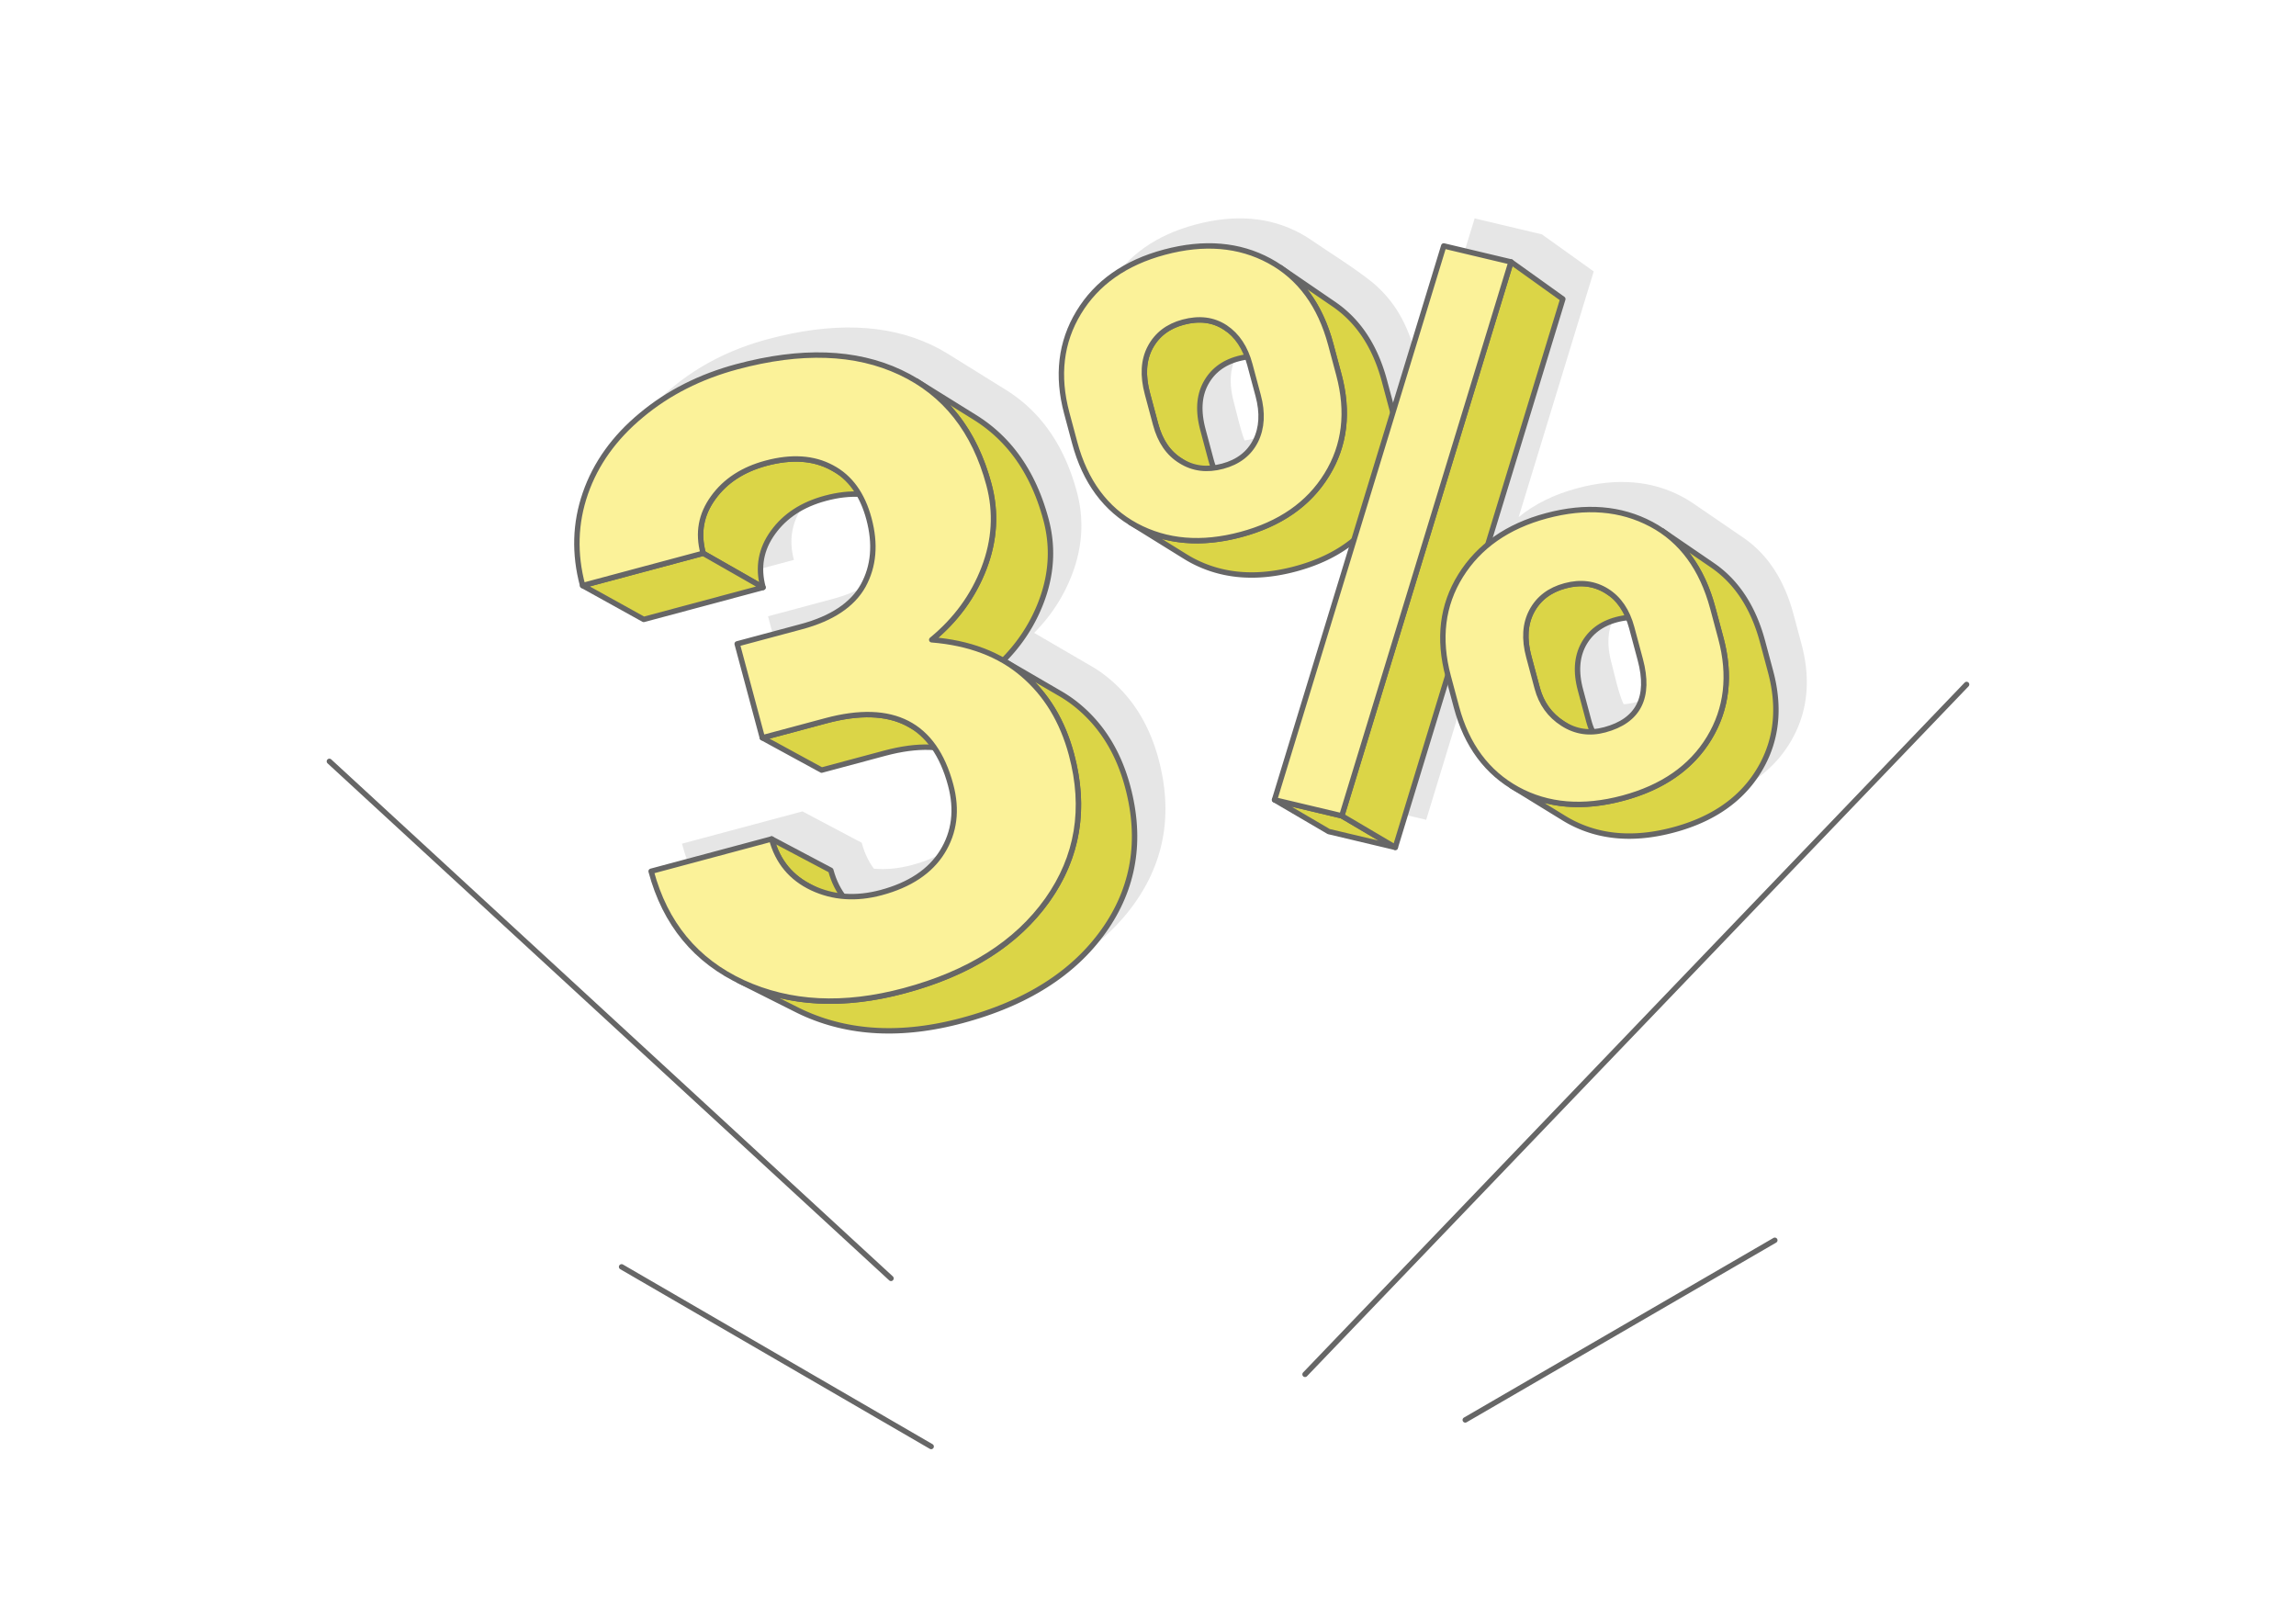 <?xml version="1.0" encoding="UTF-8"?>
<!DOCTYPE svg PUBLIC "-//W3C//DTD SVG 1.1//EN" "http://www.w3.org/Graphics/SVG/1.1/DTD/svg11.dtd">
<!-- Creator: CorelDRAW 2020 (64-Bit) -->
<svg xmlns="http://www.w3.org/2000/svg" xml:space="preserve" width="425px" height="300px" version="1.1" style="shape-rendering:geometricPrecision; text-rendering:geometricPrecision; image-rendering:optimizeQuality; fill-rule:evenodd; clip-rule:evenodd"
viewBox="0 0 301041.9 212500"
 xmlns:xlink="http://www.w3.org/1999/xlink"
 xmlns:xodm="http://www.corel.com/coreldraw/odm/2003">
 <defs>
  <style type="text/css">
   <![CDATA[
    .str0 {stroke:#666666;stroke-width:708.4;stroke-linecap:round;stroke-linejoin:round;stroke-miterlimit:2.613}
    .fil1 {fill:none}
    .fil5 {fill:none;fill-rule:nonzero}
    .fil3 {fill:#DBD547}
    .fil2 {fill:#E6E6E6}
    .fil0 {fill:white}
    .fil4 {fill:#FBF299;fill-rule:nonzero}
   ]]>
  </style>
 </defs>
 <g id="Layer_x0020_1">
  <g id="_2470242599248">
   <g>
    <rect class="fil0" x="0.1" width="301041.6" height="212500"/>
    <g>
     <path class="fil1 str0" d="M171112.4 180195.4l86740.1 -90454.1m-135762.8 99915l-40588.5 -23555.3m35324.1 1510.7l-73636.2 -67787.7m148929.4 86348l40588.2 -23555.4"/>
    </g>
   </g>
   <path class="fil2" d="M116683.2 61183.7l-333.6 -14.2 -549.9 2.7 -561.1 27.8 -572.1 53 -583.9 78.4 -595.2 103.7 -606.1 129 -617.6 154.5 -552.8 158.5 -536.3 174.2 -520.1 190.7 -503.6 206.1 -487 223 -470.4 238.5 -454 255.2 -436.9 270.9 -420.9 287.3 -404 303.3 -387.3 320.2 -370.6 335.7 -353.9 352 -336.8 368.7 -320.4 385 -303.1 401 -284.8 412.8 -257.3 417.4 -230.5 422.4 -203.2 427.3 -175.9 432.1 -148.8 437.7 -122.4 442.3 -94.8 447.9 -68.2 453.2 -41 458.6 -14.4 464.3 12.8 469 38.8 475.2 66.4 480.8 92.9 486.4 118.9 492.4 -15642.2 4191.3 -8009.5 -4438.4c-1114.5,-4159.8 -995.1,-8190.8 358.7,-12092.2 1353.9,-3901.7 3798.1,-7315.4 7332.5,-10242.1 3529.3,-2944.9 7719.1,-5067.3 12550.6,-6361.7 8431.4,-2259.3 15556.2,-2009.2 21411.4,740.5 731.7,343.7 1432.8,721.2 2102.7,1132.2l249.7 155.5 7322.6 4551.2 491.5 311.3 480.1 323.7 468.5 336.5 457.5 348.9 445.5 361.4 434.2 373.7 422.7 386.6 411.2 398.9 400 411.5 387.9 424 377 436.1 365.1 449 353.7 461.8 342.1 473.9 330.9 486.7 319.4 499 307.6 511.9 296.4 524.2 284.8 536.7 273.6 549.4 261.6 561.9 250.6 574.3 238.8 586.8 227.6 600 216 612 204.5 624.5 193.1 637.5 181.5 649.7 86.7 337.6 80.3 337.9 73.1 337.8 66.1 338.2 59.5 337.8 52.7 338.1 45 338.4 38.8 338.7 31.9 338.4 24.6 338.4 17.9 338.7 11 338.6 4 338.9 -2.9 338.7 -9.7 338.9 -16.3 338.7 -23.8 338.9 -30.5 339.2 -37 338.9 -44.4 339.2 -50.6 339.2 -58.1 339 -64.5 339.2 -72.1 339.2 -78.1 338.9 -85.7 339.2 -92.4 339.2 -98.7 339.2 -106.3 339.2 -112.7 339.2 -119.4 338.9 -126.9 339.5 -132.3 337.6 -137.6 334.3 -143 331.7 -147.7 328.8 -152.9 325.3 -158.2 322.6 -163.1 319.1 -168.6 316.4 -173.2 313.5 -178.6 310.3 -183.9 307.1 -188.8 304.4 -193.8 301.2 -199.2 298.5 -204.8 294.7 -209.3 292.4 -214.5 289.1 -220 286.2 -224.6 282.7 -230.3 280.6 -235.6 277 -240.4 273.9 -245.5 270.7 -250.8 268.2 -256.2 264.8 -111.4 111.9 125 72.6 7457 4339.6 324.7 195.7 318.9 202.4 314 208.9 308.7 215.5 303.1 221.9 298.2 228.4 292.3 235.3 287.3 241.2 281.4 245.8 275.7 250.6 270.7 255.9 264.5 260.5 259.4 266.1 254.1 270.7 248.1 276.2 243.4 281.1 237.2 286 232.4 291.5 226.2 296.4 221.1 301.9 215.5 306.3 210.2 311.9 204.5 316.7 199.2 321.8 193.8 327.2 188.2 332.5 183.1 337.3 177 342.1 171.9 347.8 166.2 352.6 160.9 357.9 155.6 363 150.2 368.1 144 373.5 139.5 378.3 133.6 383.6 127.9 389 122.7 393.8 117.2 398.9 111.9 404.6 167.3 654 149.7 650 133.3 646 116.2 641.7 98.5 637.4 81.9 633.7 64.6 629.2 47.4 625.6 30.5 621.1 13.6 617.1 -4 613.1 -20.9 608.8 -38 604.7 -55.1 600.8 -72.3 596.7 -89.4 592.2 -106.6 588.5 -123.1 583.9 -140.9 579.8 -157.9 576.4 -174.8 571.3 -192 568.1 -209.1 563.6 -226.2 559.5 -243.3 555.5 -260.3 551.2 -277.6 547.2 -294.7 543 -311.9 538.9 -328.8 534.9 -345.9 530.3 -363 526.9 -379.9 520.2 -392.5 510 -405.6 500.1 -418.1 490.4 -431.6 480.6 -444.1 470.9 -457 460.5 -470.1 451.1 -483 441.2 -495.8 431 -508.9 421.4 -521.8 411.7 -534.9 401.9 -547.5 392.2 -560.9 381.7 -573.7 372.7 -586.8 362.5 -600 352.6 -612.5 342.9 -626.2 333.3 -638.8 323.7 -651.8 313.7 -664.8 303.9 -678.1 294 -691 284.5 -704.1 275 -717.5 265 -730.3 255.2 -743.7 245.5 -756.6 235.8 -769.7 226.2 -782.8 216.1 -733.2 189.8 -728.2 175.9 -723.4 161.1 -717.7 147 -713 132.8 -707.8 117.8 -703 104.1 -697.7 89.2 -692.6 75.2 -687.5 60.5 -682.7 46.3 -677.3 31.9 -672.2 17.4 -667.4 3.2 -662.1 -11.2 -657.3 -25.7 -651.8 -40.2 -646.8 -54.6 -642 -69.1 -636.9 -83.2 -631.6 -97.7 -627 -112 -621.6 -127.1 -616.6 -140.8 -611.4 -155.6 -606.4 -169.7 -601.6 -184.5 -596.2 -198.9 -591.1 -213.1 -586.3 -227.5 -580.9 -242.3 -576.4 -256.5 -565.7 -270.4 -7805.3 -3920.4c-5839.1,-2880.4 -9668.8,-7650 -11455.8,-14318.6l15800.3 -4233.7 7761.7 4106 160.1 544.3 181.7 523.9 204.8 504.4 227.6 484.8 249.5 464.8 272.3 445.2 295 425.4 9.1 11.8c1590,144.5 3256,-15 4997.2,-481.7 3749.6,-1004.7 6431.9,-2783.1 8023.7,-5348.9 1591.9,-2565.8 1968.8,-5485.8 1089.1,-8768.8 -521.2,-1945 -1240.6,-3581.3 -2156.7,-4910.5l-601 -33.7c-2136.7,-19.8 -3817.1,263.7 -5883.1,785.5l-8273.5 2216.9 -7774 -4238.7 -3299 -12311.8 8412.9 -2254.4c4010.7,-1074.6 6706.9,-2876.6 8112.1,-5392.4 1381.4,-2529.6 1641.7,-5438.4 752,-8758.8 -324.2,-1210.7 -757.1,-2283.7 -1298.9,-3218.5zm27233.7 -10648.2c-1309.7,-4887.4 -788.7,-9285.5 1567.8,-13175.9 2356.4,-3890.2 6106.6,-6534.7 11236,-7909.2 5204.7,-1394.5 9806.7,-1008.2 13782.6,1145.6 496.9,269 973.7,561.9 1430.1,878.1 2644.6,1809.8 5589.7,3605.6 8077.9,5598.8 2971.6,2521.6 4523,5526.7 5556.4,9239.7l1044.4 3896.8 66.6 259.2 6671 -21835.8 8818.9 2095.7 0 -0.3 6792.5 4862.8 -9840.8 32210.9c2083.9,-1708.8 4647.6,-2973.5 7688.3,-3788.2 5167.2,-1384.6 9745.7,-1012 13730.4,1099.2 504.1,267.2 987.3,559.3 1450.2,876.5l-16.1 -11.5 6594.4 4510.3 336.3 236.6 328.8 245.8 321.5 254.6 313.7 264.2 306.8 272.8 299.1 281.9 291.5 291.3 283.8 299.8 276.8 309.3 269.1 318.3 261.8 326.9 254.1 336.2 246.5 345.6 239.1 353.7 231.9 363.3 223.8 372.1 216.8 381.8 209.1 390 201.6 399.5 194.1 408 186.3 417.1 179.1 426.7 171.6 435.3 163.6 444.4 156.6 453.3 148.6 462 141.4 471.8 133.5 479.7 1044.1 3896.6 116.2 452.2 106 449.2 95.3 446.3 84.6 442.8 73.9 440.4 63.8 437.2 52.7 434.5 42.6 431 32.1 428.4 21.4 424.8 10.7 422.5 0.3 419 -10.2 416 -20.6 413.3 -31.6 410.2 -42 407.2 -52.5 403.7 -62.9 401.3 -73.6 398.1 -84.1 394.6 -95.3 392.2 -105 388.7 -115.9 386.1 -126.1 382.6 -136.8 379.6 -147.5 376.9 -158.5 373.8 -168.6 370.5 -179.1 367 -189.8 364.4 -200 361.4 -211.3 358.2 -220 353.1 -228.9 346.2 -236.9 339.2 -245.8 331.7 -253.8 325.2 -261.8 317.8 -271 311.1 -278.9 303.6 -287.3 296.9 -295.5 289.4 -303.9 282.7 -312.4 275.8 -321 268.5 -329 261.3 -337.1 254 -345.9 247.1 -354.2 239.9 -362.2 233.2 -370.8 225.7 -379.3 219.2 -387.4 211.3 -396 204.8 -404 197 -412.2 190.4 -420.9 182.8 -429.1 176.2 -437 168.6 -446 161.7 -453.8 154.8 -462.6 147.5 -470.3 140 -479 133.3 -484.6 124.8 -481.3 114.8 -477.4 104.4 -473.8 94 -470.1 83.5 -466.6 73.6 -463.2 63 -459.4 52.7 -455.4 42 -452.2 32.2 -448.4 21.4 -445.2 11.2 -441.2 1.1 -437.4 -9.9 -434 -19.8 -430.5 -30.3 -426.5 -40.9 -422.7 -50.9 -419.5 -61.6 -415.5 -71.7 -412 -82.2 -408.3 -92.6 -404.5 -102.8 -400.8 -113.3 -397.3 -123.9 -393.5 -134.2 -389.8 -144.3 -386.3 -154.7 -382.6 -165.7 -378.5 -175.7 -375.1 -186 -371.9 -196.2 -365.7 -207.3 -358.2 -215.7c-6576.2,-4042.8 -11773.9,-6047.5 -14045.2,-14524.2l-1084.5 -4048.1 -39.4 -150 -6898.5 22580.1 -8730.5 -2074.3 -7102.5 -4157.7 10400.2 -34042 -50 41.8 -328.2 260.5 -336.6 253 -344.2 245.7 -352.6 238.8 -360.1 231.6 -368.6 224.3 -376.5 216.9 -384.7 209.9 -392.2 202.9 -400.5 195.7 -408.5 188.5 -416.3 181.2 -424.6 173.8 -432.1 167.3 -440.4 159.6 -448.4 152.6 -456.2 145.3 -464.2 138.4 -472 131.2 -478.2 123.4 -474.4 113.3 -471.7 102.5 -467.7 92.7 -465 82.4 -461.3 71.8 -458 61.8 -455.1 51.7 -451.2 41.2 -448.1 30.8 -444.7 20.9 -441.5 10.4 -437.9 0.3 -434.5 -10.2 -431.3 -20.1 -428.1 -30.5 -424.6 -41 -420.6 -51.1 -417.9 -61 -413.9 -71.5 -410.7 -81.7 -407.4 -92.1 -404 -102.2 -400.2 -112.2 -397.1 -123.2 -393.5 -132.7 -389.8 -143.3 -386.9 -153.4 -382.8 -163.5 -379.3 -174.1 -376.5 -183.6 -372.4 -194.4 -365.1 -204.5 -357.7 -212.8 -7291.5 -4521c-3577,-2192.8 -6025,-5688.4 -7308.9,-10480.3l-1039.6 -3880zm19260.1 7211.5c385.5,-47.7 780.1,-125.3 1183.3,-233.5 2033.3,-544.8 3476.3,-1651.2 4323.9,-3337.8 829.1,-1681.6 941,-3651.2 331.4,-5926.8l-1089.6 -4066.6c-94.2,-351.2 -200.8,-687.5 -319.4,-1008.7l-58.3 6.4 -375.7 58.9 -382 77.4 -388.4 95.5 -364.1 105.8 -351.3 119.4 -338.4 132.5 -325.5 145.6 -312.7 158.8 -299.9 172.4 -287.5 185.5 -274.1 199 -261 212 -249 224.9 -235.6 238.8 -222.8 251.6 -210.4 265.3 -197 278.2 -184.5 291.5 -171.6 305 -153.9 311.3 -136.3 320.2 -118.3 328.8 -100.9 337.6 -83.3 346.1 -65.9 354.2 -48.2 363.6 -30.2 371.5 -13.1 380.2 4.5 389.3 22.8 396.7 39.3 405.9 57.6 413.6 74.7 422.7 92.6 430.8 110.1 439c439.5,1641.4 817.6,3444.2 1408.7,5037.4zm49698.9 34583.9c513.5,-26 1037.4,-110.9 1572,-254.1 4439.8,-1189.7 5995,-4265.5 4670.3,-9208.9l-1119.6 -4178.5c-125.5,-468.8 -274.1,-910.8 -445.2,-1325.5l-93.7 5.4 -360.6 37.7 -364.9 56 -370 74.4 -374.8 92.1 -371 107.9 -357.4 120.5 -344.3 134.4 -331.2 146.7 -317.5 160.6 -304.4 173.5 -291.5 186.3 -277.9 199.7 -265.1 212.9 -251.1 226.2 -238 239.3 -224.9 252.2 -212 265.6 -198.4 278.4 -185 291.8 -171.8 304.9 -153.7 311.1 -136.5 318.9 -119.2 326.3 -102 334.7 -84 342.1 -67 349.9 -50 357.7 -32.2 365.4 -14.7 372.7 2.4 380.4 19.8 387.9 37 396 54.6 403.2 71.7 410.6 89.2 418.2 106.5 425.4c472.8,1764.8 860.8,3800.2 1601,5489.8l5.1 10.2zm-132433.5 -19169.3l0 0z"/>
   <g>
    <g>
     <polygon class="fil3 str0" points="109494.7,61552.9 117173.1,66143.4 116737.5,65898.7 116289.6,65673.5 115830.2,65473.8 115359.9,65299.3 114878,65150.2 114385.1,65026.2 113880.5,64927.7 113364.6,64854.1 112837.4,64806.1 112299.1,64783.4 111749.2,64786.1 111188,64813.9 110615.9,64866.9 110032,64945.4 109436.9,65049 108830.8,65178 108213.2,65332.5 107660.3,65491 107124.1,65665.2 106603.9,65855.9 106100.3,66062 105613.4,66285 105143,66523.5 104688.9,66778.7 104252,67049.6 103831.2,67336.9 103427.2,67640.2 103039.8,67960.4 102669.3,68296.1 102315.4,68648.1 101978.6,69016.8 101658.1,69401.8 101355.1,69802.8 101070.2,70215.6 100812.9,70633 100582.4,71055.4 100379.2,71482.7 100203.4,71914.8 100054.5,72352.5 99932.2,72794.8 99837.4,73242.7 99769.1,73695.9 99728.2,74154.5 99713.7,74618.8 99726.6,75087.8 99765.4,75563 99831.8,76043.8 99924.7,76530.3 100043.5,77022.6 92192.2,72541.8 92071.5,72044.4 91977.8,71553.1 91911.1,71067.5 91871.5,70587.5 91858.6,70113.6 91873.4,69644.9 91914.9,69181.7 91983.4,68723.9 92079.5,68271.5 92202.9,67824.4 92353.1,67382.6 92531.1,66945.7 92736.2,66514.2 92968.9,66087.7 93229.1,65666 93516.6,65249.2 93822.9,64843.9 94146.3,64455.2 94486.5,64083 94844.2,63727.2 95218.5,63387.8 95609.6,63064.9 96017.6,62758.1 96442.7,62468.2 96884.5,62194.6 97343.1,61936.8 97818,61695.8 98310.1,61470.7 98818.7,61262.1 99343.7,61069.6 99885.6,60893.5 100444,60733.6 101068.1,60577.6 101680.3,60447.4 102281.4,60342.5 102870.9,60263.3 103448.9,60209.7 104015.9,60181.6 104571.1,60178.9 105114.9,60202 105647.4,60250.4 106168.3,60324.6 106678.1,60424.2 107176.3,60549.4 107663,60700.2 108138.2,60876.6 108602.2,61078.2 109054.6,61305.5 "/>
     <polygon class="fil3 str0" points="92192.2,72541.8 100043.5,77022.6 84401.4,81214 76391.8,76775.5 "/>
     <polygon class="fil3 str0" points="120147.7,49952.2 127720.1,54658.9 128211.6,54970.2 128691.6,55293.9 129160.1,55630.4 129617.6,55979.3 130063.1,56340.7 130497.4,56714.4 130920.1,57101 131331.3,57499.9 131731.3,57911.4 132119.2,58335.4 132496.1,58771.5 132861.3,59220.5 133214.9,59682.3 133557.1,60156.2 133888,60642.9 134207.4,61141.9 134515,61653.8 134811.3,62178 135096.2,62714.7 135369.8,63264.1 135631.4,63826 135881.9,64400.3 136120.7,64987.1 136348.3,65587.1 136564.3,66199.1 136768.9,66823.7 136961.9,67461.1 137143.4,68110.8 137230.2,68448.4 137310.5,68786.3 137383.6,69124.1 137449.7,69462.3 137509.1,69800.1 137561.9,70138.3 137606.8,70476.6 137645.7,70815.3 137677.5,71153.7 137702.1,71492.1 137720.1,71830.8 137731.1,72169.4 137735.1,72508.3 137732.1,72847 137722.5,73185.9 137706.2,73524.6 137682.3,73863.5 137651.8,74202.7 137614.9,74541.7 137570.4,74880.9 137519.8,75220 137461.7,75559 137397.2,75898.2 137325.2,76237.4 137247,76576.3 137161.4,76915.5 137069,77254.7 136970.2,77593.9 136863.9,77933.1 136751.2,78272.3 136631.8,78611.2 136504.9,78950.7 136372.7,79288.3 136235.1,79622.6 136092.1,79954.3 135944.3,80283.1 135791.4,80608.4 135633.2,80931 135470.2,81250.1 135301.5,81566.5 135128.3,81880 134949.7,82190.3 134765.8,82497.4 134577.1,82801.8 134383.3,83103 134184.1,83401.5 133979.3,83696.2 133769.9,83988.6 133555.5,84277.7 133335.4,84563.9 133110.8,84846.6 132880.6,85127.2 132645,85404.3 132404.6,85678.1 132159.1,85948.8 131908.2,86217 131652,86481.8 131391,86743.9 131124.3,87002.8 130852.9,87258.7 130576.1,87511.7 130294.2,87761.5 130006.9,88008.3 129714.6,88252.2 122162.5,83885 122457.8,83638.7 122748,83389.1 123032.9,83137 123312.4,82881.3 123586.5,82622.7 123856.1,82361.4 124119.8,82096.9 124378.2,81829.2 124631.7,81558.2 124879.9,81284.6 125122.7,81007.8 125360.7,80728 125593.1,80445.1 125820.1,80159.1 126042.3,79870.3 126259.1,79577.9 126470.6,79283.2 126677,78984.9 126878.4,78683.8 127074.1,78379.4 127264.9,78072 127450.5,77761.7 127630.9,77448.3 127806,77131.8 127976.3,76812.2 128141.2,76489.6 128300.7,76164 128455.5,75835.3 128604.6,75503.3 128748.9,75168.1 128887.8,74830.3 129021.7,74489.4 129149.7,74146.8 129270.4,73804.4 129384.2,73461.7 129491.3,73118.7 129591.4,72776.3 129684.6,72433.7 129771,72091 129850.3,71748.6 129922.8,71405.9 129988.2,71063.2 130046.5,70720.8 130098.2,70378.4 130142.6,70035.7 130180.1,69693.3 130210.9,69350.9 130234.7,69008.5 130251.6,68666.3 130261.2,68323.9 130263.9,67981.8 130260.2,67639.7 130248.9,67297.5 130230.7,66955.4 130205.8,66613.8 130173.7,66271.9 130134.9,65930 130089.1,65588.1 130035.8,65246.5 129975.8,64905.2 129909.2,64563.9 129835.3,64222.5 129754.2,63881.2 129666.4,63540.1 129483.2,62883.9 129288.3,62239.8 129081.7,61609.1 128863.5,60990.6 128633.5,60384.8 128392.3,59792.1 128139.3,59211.9 127874.8,58644.1 127598.5,58089.4 127311,57547.3 127011.7,57017.7 126700.6,56500.8 126378.3,55996.7 126043.9,55505.1 125698.5,55026.2 125341.1,54560.1 124972.2,54106.6 124591.8,53665.7 124199.6,53237.6 123795.9,52821.8 123380.4,52418.9 122953.1,52028.8 122514.9,51651.1 122064.6,51285.9 121602.7,50933.6 121129.1,50593.6 120644.6,50266.7 "/>
     <polygon class="fil3 str0" points="131665.7,86666.3 139122.6,91006 139447.4,91201.7 139766.2,91404 140080.3,91612.9 140388.9,91828.4 140692,92050.3 140990.2,92278.7 141282.6,92514 141569.8,92755.2 141851.2,93001 142127,93251.6 142397.6,93507.5 142662.1,93768 142921.5,94034.1 143175.6,94304.8 143423.8,94581 143667.1,94862.1 143904.3,95148.1 144136.7,95439.6 144362.9,95736 144584.1,96038 144799.6,96344.2 145009.7,96656.1 145214.3,96972.8 145413.4,97294.6 145607.3,97621.8 145795.5,97954.3 145978.6,98291.6 146155.6,98633.7 146327.4,98981.5 146493.7,99334.1 146654.6,99692 146810.1,100055 146960.3,100423.1 147104.3,100796.6 147243.8,101174.9 147377.4,101558.5 147505.4,101947.5 147628,102341.3 147745.3,102740.2 147857.2,103144.8 148024.5,103798.8 148174.1,104448.8 148307.5,105094.8 148423.7,105736.5 148522.2,106374 148604.1,107007.6 148668.6,107636.8 148716,108262.4 148746.5,108883.5 148760.2,109500.6 148756.2,110113.7 148735.3,110722.5 148697.3,111327.2 148642.1,111928 148569.8,112524.7 148480.4,113116.9 148373.9,113705.4 148250.7,114289.3 148109.9,114869.1 147951.9,115445.5 147777.1,116016.8 147585.2,116584.9 147376.1,117148.5 147149.9,117708 146906.5,118263.5 146646.3,118814.7 146368.7,119362 146073.9,119904.9 145762,120443.8 145433.3,120978.7 145087.4,121509 144724.3,122035.9 144344.5,122556.1 143952,123066.1 143546.4,123566.2 143128.2,124056.6 142696.7,124537.2 142252.5,125008.1 141795.5,125468.6 141325.4,125919.7 140842.5,126360.9 140346.6,126791.9 139837.7,127213.3 139315.9,127625 138781,128026.9 138233.6,128419.1 137672.7,128800.8 137099,129173.5 136512.1,129536 135912.2,129888.6 135299.7,130231.5 134673.5,130564.8 134034.7,130888.5 133382.8,131202.3 132718.1,131506.1 132039.9,131800.1 131349,132084.6 130644.9,132359.6 129927.4,132624.6 129197.1,132879.8 128453.3,133125.3 127696.8,133361.1 126927.1,133587.3 126144.3,133803.4 125411,133993.2 124682.8,134169.1 123959.4,134330.3 123241.7,134477.2 122528.8,134610 121820.9,134727.8 121117.9,134832 120420.2,134921.1 119727.7,134996.3 119040.2,135056.8 118357.5,135103.1 117680.2,135135 117007.9,135152.4 116340.5,135155.6 115678.4,135144.4 115021.2,135118.7 114369.3,135078.5 113722.5,135023.9 113080.5,134954.8 112443.6,134871.6 111812.1,134773.9 111185.1,134662 110563.4,134534.8 109946.9,134394 109335.4,134238.4 108729.1,134068.7 108127.5,133884.2 107531.3,133685.3 106940.2,133472.2 106353.9,133244.7 105772.9,133002.4 105196.5,132745.9 104630.9,132475.5 96825.6,128555.1 97396.9,128827.9 97978.9,129087 98566,129331.7 99158.2,129561.7 99755.2,129776.9 100357.6,129978 100965.3,130164 101577.8,130335.7 102195.2,130492.8 102818.1,130635.2 103446.2,130763.2 104079.4,130876.4 104717.1,130975.2 105360.4,131059.3 106009.1,131128.9 106662.6,131184 107320.9,131224.7 107984.8,131250.7 108653.6,131262 109327.7,131258.7 110006.9,131241.3 110690.9,131209.2 111380.3,131162.4 112074.7,131101.1 112774.5,131025.3 113479.1,130934.8 114189.1,130830.1 114904.2,130710.7 115624.4,130576.9 116349.3,130428.6 117079.9,130265.8 117815.4,130088 118556.1,129896.3 119347,129677.9 120124.4,129449.2 120888.7,129211.2 121640,128963.1 122377.5,128705.5 123102.2,128437.8 123813.3,128160.2 124511.5,127872.9 125196.3,127575.5 125868,127268.7 126526.6,126952 127171.8,126625.1 127804.1,126288.3 128423.1,125941.9 129028.7,125585.6 129621.7,125219.3 130201,124843.2 130767.5,124457.1 131320.9,124061.2 131861.1,123655.3 132388,123239.6 132902.3,122813.9 133402.9,122378.3 133890.7,121932.8 134365.6,121477.2 134827.4,121011.9 135276.1,120536.2 135711.7,120050.8 136134.1,119555.5 136543.7,119050.3 136940.2,118535.2 137323.9,118009.7 137690.6,117477.8 138040,116941.8 138372.2,116401.8 138687.3,115857.3 138984.8,115308.7 139265.3,114756.2 139528.2,114199.3 139774,113638.2 140002.4,113073 140213.9,112503.9 140407.7,111930.1 140584.4,111352.7 140743.7,110770.9 140885.8,110184.9 141010.6,109595.1 141117.9,109000.5 141208.4,108402.4 141281.2,107799.8 141336.9,107192.9 141375.5,106582 141396.4,105967.3 141400.4,105348.1 141386.7,104724.6 141356.2,104097 141308,103465.5 141243,102829.7 141160.2,102189.8 141060.6,101545.7 140943.1,100897.5 140808.7,100245.1 140657.5,99588.4 140488.3,98927.7 140375.6,98519.4 140257,98116.2 140133,97718.4 140003.7,97325.7 139868.8,96938 139728.2,96556 139582.3,96178.8 139431.1,95806.9 139273.9,95440.1 139111.1,95078.7 138943.3,94722.4 138769.8,94371.1 138590.7,94025.5 138406,93684.7 138215.9,93349.3 138020.2,93018.6 137818.9,92693.6 137612.5,92373.7 137400.2,92058.6 137182.5,91749.1 136959,91444.5 136730.3,91144.9 136495.8,90850.7 136255.9,90561.5 136010.4,90277.8 135759.6,89998.5 135503.1,89724.9 135241,89456.4 134973.6,89193 134700.5,88934.9 134421.8,88681.6 134137.8,88433.5 133847.6,88189.8 133552,87952.1 133251.1,87721.3 132944.8,87497.3 132632.9,87279.6 132316,87068.6 131993.6,86864.1 "/>
     <polygon class="fil3 str0" points="101170.1,110002.9 108931.7,114108.8 109091.8,114653.1 109273.6,115177 109478.4,115681.4 109706,116166.2 109955.5,116631 110227.7,117076.2 110522.8,117501.6 110840.5,117907.7 111180.3,118294.3 111543.3,118661.1 111928.5,119008.8 112336.5,119337.1 112767.3,119646 113220.8,119935.7 113696.8,120206.3 105983.1,116161.7 105502.3,115888.6 105044.2,115595.7 104609.2,115283.8 104196.9,114952.1 103807.6,114600.9 103441.4,114230.1 103097.6,113840 102776.9,113429.6 102479.2,112999.9 102204,112550.2 101951.8,112080.9 101722.1,111591.2 101515.2,111081.7 101331.5,110552.2 "/>
     <polygon class="fil3 str0" points="119457.5,95115.9 127036.6,99371 126540.5,99095.5 126026,98850.3 125491.6,98634.8 124938,98449.5 124365.8,98293.5 123774.2,98167.9 123163.5,98071.8 122533.3,98006.2 121884.1,97969.8 121215.9,97963.6 120528.1,97986.9 119821.6,98040.2 119095.8,98123.7 118351.1,98237 117587,98379.7 116803.4,98552.6 116001,98755.3 107727.5,100972.2 99953.6,96733.5 108310.6,94494 109121,94289.5 109912.4,94114.7 110684.2,93970.4 111436.7,93856.1 112169.7,93772 112883.5,93717.9 113577.9,93694.4 114253.1,93700.8 114908.8,93737.2 115545.1,93803.9 116162.2,93900.8 116759.7,94027.7 117338,94185.1 117897,94372.5 118436.5,94590.1 118956.6,94837.8 "/>
     <polygon class="fil3 str0" points="167882.9,35088 174977.9,39943.6 175313.1,40182.4 175640.5,40430.3 175960.7,40686.8 176273.7,40952.3 176578.6,41226.5 176876,41509.2 177166.2,41800.7 177448.7,42100.8 177723.6,42409.8 177991.3,42727.3 178251,43053.4 178503.5,43388.3 178748.4,43732 178985.6,44084.3 179215.6,44445.5 179437.8,44814.9 179652.3,45193.2 179859.7,45580.3 180059.4,45975.8 180251.4,46380.3 180436.1,46793.4 180613.1,47214.8 180782.6,47645.2 180944.8,48084 181099.3,48531.7 181246,48987.8 181385.4,49453.1 181517.2,49926.5 182561.5,53823.3 182678.5,54279 182784.8,54731.4 182880.9,55180.7 182965.8,55626.4 183039.9,56069.2 183103.7,56509.1 183156.4,56945.4 183198.4,57378.9 183229.7,57809.1 183250.9,58235.8 183260.8,58659.9 183260.3,59080.5 183248.8,59498.4 183226.5,59912.6 183193.9,60323.5 183150.5,60731.8 183096.2,61136.6 183031.4,61538.4 182955.9,61937 182869.4,62332.4 182772.5,62724.6 182664.9,63113.6 182546.8,63499.7 182417.5,63882.3 182277.5,64261.9 182127.3,64638.6 181965.6,65011.7 181793.7,65381.5 181611.1,65748.5 181418.1,66112.3 181213.6,66472.9 180999.1,66830.3 180775.6,67184.3 180543.7,67531.2 180303.9,67870.7 180056,68203.2 179800,68528.2 179536.1,68846 179263.8,69156.8 178983.5,69460.1 178695.4,69756.8 178399.3,70045.6 178094.9,70327.5 177782.8,70602.2 177462.3,70869.4 177134.1,71129.9 176797.6,71382.9 176453.3,71628.6 176100.7,71867.4 175740.6,72099 175372,72323.4 174995.6,72540.2 174610.9,72750.1 174218.7,72953 173818.2,73148.7 173409.6,73337.2 172993.3,73518.4 172568.7,73692.2 172136.6,73859.5 171696.3,74019.1 171247.8,74171.7 170791.6,74317 170327.4,74455.4 169855.4,74586.6 169377.3,74710 168902.9,74823.3 168431.2,74925.8 167963.5,75018.5 167498.5,75100.9 167037.2,75172.7 166579.1,75234.5 166124,75286.2 165672.9,75327.4 165224.7,75358.2 164780.1,75379.1 164338.6,75389.5 163900.6,75389.8 163466.1,75379.6 163034.8,75359.5 162606.7,75329 162182.1,75288 161761.6,75236.9 161343.7,75175.9 160929.8,75104.4 160519.1,75022.7 160111.6,74930.6 159707.6,74828.4 159307.4,74716.2 158910.4,74593.1 158516.8,74460.3 158127,74317 157740.2,74163.6 157357.4,74000.1 156978,73826 156601.6,73642.4 156229.2,73448 155864,73243.5 155506.4,73030.7 148214.8,68509.7 148576.3,68724.7 148945.2,68930.9 149321.3,69127.4 149701.2,69313.1 150084.6,69488.8 150471.7,69654.2 150862,69809 151255.8,69953.5 151653.4,70087.7 152054.4,70211.9 152458.7,70325.4 152866.7,70428.7 153278.2,70521.6 153693.1,70604.1 154111.3,70676.6 154533.2,70738.2 154958.3,70789.9 155387.2,70831.1 155819.3,70861.9 156254.9,70882.2 156694,70892.4 157136.5,70892.1 157582.2,70881.7 158031.5,70860.6 158484.2,70829.5 158940.1,70788 159399.5,70735.5 159862.1,70673.4 160328.2,70600.6 160797.8,70517.3 161270.3,70423.9 161746.6,70320.3 162226,70206 162708.7,70081.2 163185.5,69948.7 163654.9,69809 164115.3,69662 164568.3,69508 165013,69346.6 165449.9,69178 165878.5,69002.3 166299.1,68818.9 166711.6,68628.9 167116.2,68431 167512.4,68226.2 167900.8,68014.2 168281.3,67794.9 168653.4,67568.4 169017.5,67334.5 169373.5,67093.5 169721.3,66845.3 170061,66589.4 170392.7,66326.8 170716.4,66056.4 171031.8,65779 171339.1,65494.4 171638.4,65202.6 171929.4,64903.1 172212.4,64596.8 172487.4,64282.8 172754,63961.5 173012.6,63633.5 173262.9,63297.6 173504.9,62954.6 173739.2,62604.2 173965.1,62246.8 174182,61885.6 174388.1,61521.5 174583.6,61154 174767.8,60783.4 174941.5,60409.7 175104.6,60032.5 175256.6,59652.3 175398,59268.7 175528.3,58882.4 175648,58492.3 175756.4,58099.6 175854.4,57703.4 175941.7,57303.9 176018.3,56901.3 176083.6,56495.4 176138.5,56086.6 176182.1,55674.1 176215.3,55259.1 176237.5,54840.4 176249.3,54418.5 176249.8,53993.6 176239.4,53565.5 176218.5,53134 176186.9,52699.7 176144.4,52262 176090.8,51821.1 176026.6,51376.9 175951.6,50929.6 175865.9,50479.3 175769,50025.5 175661.7,49568.5 175543.3,49108.3 174488.5,45172.1 174355.2,44693.7 174214.7,44224.1 174066.3,43763.1 173910.3,43311.2 173746.7,42867.8 173575.4,42433.1 173396.5,42007.4 173210.2,41590 173016.1,41181.5 172814.2,40782.1 172604.9,40391.2 172388,40008.9 172163.7,39635.4 171931.3,39270.8 171691.7,38914.7 171444.3,38568 171189.5,38229.4 170926.8,37900.1 170656.7,37579.4 170378.8,37267.2 170093.4,36964.2 169800.6,36669.7 169499.9,36384.3 169191.8,36107.2 168875.9,35839.2 168552.5,35580.1 168221.8,35329.7 "/>
     <polygon class="fil3 str0" points="160654.8,42940.9 167821.9,47717.5 167526,47534.4 167224,47370.3 166915.9,47224.7 166601.9,47097.8 166281.4,46989.6 165955.1,46899.9 165622.6,46829.2 165283.9,46777.3 164939.1,46743.3 164587.8,46728 164230.7,46731.5 163867.4,46753.7 163497.7,46793.9 163122.1,46852.8 162740.1,46930.2 162351.6,47025.7 161987.5,47131.5 161636.3,47250.9 161297.9,47383.4 160972.3,47529.1 160659.6,47687.8 160359.8,47860.2 160072.3,48045.7 159798.1,48244.7 159537.1,48456.7 159288.1,48681.6 159052.5,48920.4 158829.8,49172 158619.4,49437.3 158422.3,49715.5 158237.9,50007 158066.3,50312 157912.3,50623.3 157776.1,50943.5 157657.7,51272.3 157556.8,51609.9 157473.5,51956 157407.7,52310.2 157359.5,52673.8 157329.2,53045.4 157316.1,53425.5 157320.7,53814.8 157343.4,54211.5 157382.8,54617.4 157440.3,55031 157515,55453.7 157607.7,55884.5 157717.7,56323.5 158781.1,60294 158896.5,60695.9 159023.6,61083.8 159162.3,61457.5 159312.8,61817.6 159475,62163.8 159649.3,62496 159835.1,62814.1 160032.9,63118.2 160242.8,63408.4 160465,63683.9 160699,63945.4 160945,64192.8 161203.4,64426 161474,64644.7 161757,64849 162051.8,65039.1 154826.6,60437.3 154528.4,60245.3 154243,60038.9 153969.7,59818 153708.6,59582.5 153459.9,59332.7 153223.5,59068.4 152999.5,58790 152787.2,58496.9 152587.4,58189.8 152399.5,57868.5 152223.6,57532.8 152059.8,57183.4 151907.7,56819.6 151767.7,56441.9 151639.5,56050.2 151523,55644.3 150448.7,51633.7 150337.6,51190.1 150243.9,50755 150168.4,50328.3 150110.5,49910.4 150070.4,49500.5 150047.6,49099.5 150043.1,48706.7 150056.2,48322.6 150086.7,47947 150135.4,47579.9 150201.8,47222 150285.9,46872.3 150388.2,46531.5 150507.6,46199.3 150645.2,45875.9 150800.7,45561.3 150973.9,45253.2 151160.3,44959 151359.7,44677.9 151571.7,44409.9 151796.9,44155.6 152034.9,43914.6 152286.3,43687.3 152550.2,43473.1 152827.3,43272.1 153117.3,43085 153420.3,42910.9 153736,42750.3 154065,42603.3 154406.9,42469.5 154761.8,42349 155129.4,42242.2 155521.6,42145.5 155907.4,42067.4 156286.8,42007.9 156660.2,41967 157027.3,41944.8 157388.1,41941.5 157742.9,41956.8 158091.2,41990.8 158433.3,42043.5 158769.3,42115 159098.9,42205.5 159422.5,42314.7 159740,42443 160051.1,42590 160356,42755.9 "/>
     <polygon class="fil3 str0" points="217922.6,69591.8 224517,74102.1 224853.2,74338.7 225182,74584.5 225503.5,74839.4 225817.3,75103.3 226124.1,75376.1 226423.1,75658 226714.7,75949.3 226998.5,76249.1 227275.3,76558.4 227544.3,76876.7 227806.2,77203.6 228060.2,77539.8 228306.8,77885.2 228545.9,78239.1 228777.7,78602.4 229001.5,78974.8 229218.4,79356 229427.4,79746.3 229629,80145.8 229823.1,80553.8 230009.5,80970.9 230188.6,81397.6 230360.2,81832.9 230523.7,82277.3 230680.4,82730.6 230828.9,83192.6 230970.3,83664.4 231103.9,84144.1 232148,88040.7 232264.2,88492.9 232370.2,88942.1 232465.5,89388.4 232550.1,89831.2 232624,90271.6 232687.7,90708.8 232740.4,91143.3 232783,91574.3 232815.1,92002.7 232836.6,92427.5 232847.3,92850 232847.5,93269 232837.4,93685 232816.7,94098.3 232785.1,94508.5 232743.1,94915.7 232690.6,95319.4 232627.7,95720.7 232554.1,96118.8 232470,96513.7 232375,96905.6 232269.8,97294.3 232153.9,97680.4 232027.8,98063 231891,98442.6 231743.5,98819.5 231585,99193.3 231416.3,99563.5 231237.2,99930.8 231047.7,100295.2 230847.4,100656.6 230636.2,101014.8 230416.1,101367.9 230187.2,101714.1 229950.3,102053.3 229704.5,102385 229450.7,102710.3 229188.9,103028 228918,103339.1 228639,103642.7 228351.8,103939.6 228056.2,104229 227752.3,104511.7 227439.9,104787.5 227118.9,105056 226789.9,105317.3 226452.6,105571.3 226107,105818.4 225752.8,106058.3 225390.6,106291.5 225019.8,106517.2 224640.4,106736.2 224253,106947.7 223857.1,107152.5 223453.1,107349.5 223040.8,107539.9 222620,107723 222190.8,107898.9 221753.9,108067.5 221307.9,108229.2 220854.1,108384 220391.5,108531.5 219921.1,108671.5 219442.2,108804.6 218957.3,108929.6 218476.2,109044.4 217998.9,109148.8 217525,109242.8 217054.9,109326.3 216588.3,109400 216125.1,109462.9 215665.7,109515.6 215210.4,109557.6 214758.2,109589.8 214309.8,109611.2 213864.6,109622.4 213423.4,109623.5 212985.9,109613.6 212551.9,109593.8 212121.4,109563.5 211695,109522.6 211272.3,109471.7 210852.7,109410.1 210437.2,109338.4 210025.2,109256.2 209617,109163.6 209212.4,109060.8 208811.7,108947.5 208414.4,108823.6 208020.8,108689.4 207631,108545.1 207244.7,108390.1 206862.2,108224.7 206483.6,108049.1 206108.5,107863 205736.9,107666.8 205371,107459.5 205012.8,107243.8 198221.3,103068.5 198583.3,103286.1 198953,103495.5 199328.1,103693.8 199706.9,103881.8 200089.7,104059.3 200475.8,104226.1 200866.1,104382.7 201259.9,104528.6 201657.5,104664 202058.5,104789.1 202463.6,104903.7 202872.1,105007.5 203284.4,105101 203700.7,105184 204120.5,105256.5 204544,105318.6 204971.3,105370 205402,105411.2 205836.8,105442 206275.1,105461.8 206717.1,105471.7 207162.5,105470.9 207612.3,105459.7 208065,105438 208521.7,105405.6 208982.2,105363.1 209446.2,105309.8 209913.9,105246.3 210385.3,105172.2 210860,105087.6 211338.9,104992.5 211821.1,104887.1 212307,104771.1 212796.6,104644.8 213280.1,104510.4 213755.6,104368.8 214222.8,104219.9 214681.1,104063.8 215131.7,103900.5 215573.1,103730 216006.6,103552.5 216431.7,103367.5 216848.3,103175 217256.3,102975.8 217656,102769.1 218047.4,102555.5 218430.5,102334.4 218804.7,102106.3 219171,101871 219528.6,101628.7 219877.7,101378.9 220218.5,101122.2 220551,100858.2 220875,100587 221190.6,100308.8 221497.4,100023.2 221796.2,99730.8 222086.4,99431 222368.3,99124.2 222641.6,98810.2 222906.4,98488.9 223162.6,98160.4 223410.8,97825.2 223650.4,97482.8 223881.4,97132.9 224103.9,96776.3 224317,96414.6 224519.1,96049.5 224710.8,95681.6 224891.8,95310.3 225062.3,94936.3 225221.9,94558.8 225370.7,94178.4 225509.1,93794.8 225636.9,93408.2 225753.8,93018.4 225860.1,92625.6 225956,92230 226040.8,91830.8 226115.3,91428.9 226179,91023.6 226232,90615.6 226274.3,90204.4 226306.1,89790 226327,89372.6 226337.2,88952.3 226336.9,88529 226326.2,88102.6 226304.5,87673.1 226272.1,87240.5 226229.3,86804.9 226175.8,86366.2 226111.8,85924.7 226036.8,85480 225951.4,85032.4 225855,84581.8 225748.2,84128 225631,83671.3 224576.2,79735.4 224441.2,79250.5 224298.5,78774.3 224148.1,78307.4 223990.1,77849.6 223824.7,77400.6 223651.5,76961 223470.8,76530.3 223282.3,76108.9 223086.3,75696.6 222882.9,75292.9 222671.4,74898.8 222452.6,74513.8 222226.4,74137.7 221992.2,73770.6 221750.7,73413 221501.4,73064.4 221245,72724.7 220980.7,72394.3 220708.7,72072.8 220429.5,71760.6 220142.5,71457.6 219848,71163.6 219546,70878.8 219236.3,70603.3 218919,70336.6 218594.3,70079.4 218262.1,69830.9 "/>
     <polygon class="fil3 str0" points="210681.7,77500.2 217348.6,81931.4 217047.2,81753.4 216740.9,81593.3 216429.8,81450.9 216113.9,81326.9 215793.2,81220.6 215467.1,81132.8 215136.5,81063 214800.8,81011 214460,80977 214114.6,80961 213764.4,80963.1 213409.2,80983.2 213048.6,81020.9 212683.7,81076.9 212313.7,81151.3 211938.9,81243.4 211567.8,81351.3 211210.4,81471.8 210866.1,81606.2 210535,81752.9 210217.4,81913.5 209913.1,82087 209621.5,82273.3 209343.6,82473 209078.6,82685.9 208827.5,82912.1 208589.5,83151.4 208364.6,83403.6 208152.6,83669.2 207954.2,83947.6 207769.2,84239.4 207597.3,84544.3 207443.6,84855.4 207307.1,85174.3 207188,85500.6 207086,85835.3 207001.9,86177.4 206935,86527.3 206884.9,86885 206852.8,87250.4 206838.1,87623.1 206840.5,88003.5 206860.3,88391.4 206897.2,88787.4 206951.8,89190.6 207023.6,89601.2 207112.7,90019.4 207219.3,90444.8 208312.9,94526.4 208419.7,94895.1 208539.9,95252.7 208673.3,95599.2 208820.2,95934.6 208980.1,96259.9 209153.8,96573.7 209340.4,96876.7 209540.4,97169.1 209753.8,97450.7 209980.5,97721.4 210220.9,97981.8 210474.5,98231.4 210741.4,98469.6 211021.4,98697.7 211315.4,98915.1 211622.4,99122.3 204897.9,94864.8 204587.6,94655.7 204291,94435.9 204008,94205.7 203738.2,93964.8 203482.2,93712.6 203239.7,93449.7 203010.5,93176.3 202794.7,92892 202592.9,92596.5 202404.1,92290.5 202228.8,91973.2 202067.1,91645 201918.8,91306.1 201784.1,90955.9 201662.8,90594.7 201554.7,90222.6 200450.1,86099.8 200342.5,85669.8 200252.5,85247.6 200180,84832.7 200124.8,84425.5 200087.6,84025.8 200067.5,83633.8 200065.4,83249.4 200080.1,82872.7 200112.8,82503.8 200163.1,82142.7 200230.6,81789 200315.7,81443.7 200418.5,81105.8 200539,80775.7 200676.8,80453.9 200832.1,80139.6 201005.9,79831.5 201192.7,79537 201393.2,79255.6 201607.1,78987.4 201834.2,78732.5 202074.9,78490.7 202328.6,78262.4 202595.8,78047.4 202876.7,77845.5 203171.1,77657.1 203478.5,77482 203799.5,77320 204133.9,77171.4 204481.6,77036 204842.8,76914.2 205217.3,76805.2 205596.1,76712.3 205969.9,76637.3 206338.5,76580.9 206702.6,76542.3 207061.6,76522 207415.3,76520.1 207764.1,76536.1 208108.4,76570.4 208447.3,76623.1 208781.4,76693.6 209110.4,76782.4 209434.6,76889.5 209753.8,77014.8 210068.1,77158.9 210377.3,77320.6 "/>
     <polygon class="fil3 str0" points="175931,106965.1 182945.2,111101.6 174214.7,109027.3 167112.1,104869.7 "/>
     <polygon class="fil3 str0" points="198118,34342.1 204910.5,39204.9 182945.2,111101.6 175931,106965.1 "/>
    </g>
    <path class="fil4" d="M96654.5 84421.7l8413 -2254.4c4010.7,-1074.6 6706.8,-2876.6 8112.1,-5392.4 1381.4,-2529.6 1641.9,-5438.1 752,-8758.8 -859.6,-3208.4 -2480.9,-5453.2 -4877,-6710.4 -2382.7,-1281 -5252.6,-1471.9 -8610.6,-572.1 -3022,809.9 -5339,2310.7 -6927.4,4515.3 -1606.8,2210 -2039.5,4625.4 -1324.7,7292.9l-15800.1 4233.7c-1114.5,-4159.8 -995.1,-8190.8 358.8,-12092.2 1353.8,-3901.7 3798.1,-7315.4 7332.5,-10242.1 3529.3,-2944.9 7719,-5067.3 12550.5,-6361.7 8431.5,-2259.3 15556.2,-2009.2 21411.5,740.5 5854.9,2749.7 9727.2,7650.3 11621.5,14720.1 974.5,3637.5 755.3,7295.3 -644.9,10949.3 -1400.4,3653.8 -3680.6,6784.3 -6859.4,9395.6 4925.7,399.4 8909.3,1911.2 11975.2,4548.5 3060.8,2618.8 5176.3,6110.6 6350.8,10494.2 1894.3,7069.8 839.5,13430.5 -3164.4,19082 -4022.2,5656.3 -10261.3,9607.3 -18767.8,11886.6 -7927.9,2124.1 -14979.2,1774.5 -21159.2,-1068.4 -6161.2,-2847.5 -10182.6,-7707.9 -12027.2,-14591.4l15800.4 -4233.6c799.6,2984.5 2568.5,5109.9 5316.8,6412.8 2743.3,1284.3 5759.1,1495.8 9042.2,616 3749.6,-1004.7 6431.8,-2783.1 8023.7,-5348.9 1591.8,-2565.8 1968.8,-5485.8 1089.1,-8768.8 -2134.3,-7965.4 -7582.6,-10764.1 -16331.3,-8420l-8357 2239.5 -3299.1 -12311.8z"/>
    <path id="1" class="fil4" d="M139866.4 54149.4c-1309.7,-4887.4 -788.7,-9285.5 1567.7,-13175.9 2356.5,-3890.2 6106.6,-6534.7 11236.1,-7909.2 5204.7,-1394.5 9806.7,-1008.2 13782.6,1145.6 3975.8,2153.5 6656.2,5814 8035.7,10962.2l1054.8 3936.2c1319.6,4924.7 793.6,9304.2 -1578.2,13138.5 -2366,3852.9 -6126.1,6460 -11256.1,7834.4 -5167.2,1384.7 -9769.2,998.3 -13763.8,-1150.3 -3975.9,-2153.6 -6669.7,-5790.2 -8039.3,-10901.5l-1039.5 -3880zm11656.6 1494.9c589.8,2201.2 1680.5,3808.3 3303.6,4793 1609.8,1008.2 3431.1,1240 5483.1,690.1 2033.3,-544.8 3476.3,-1651.2 4323.9,-3337.8 829.1,-1681.6 941,-3651.2 331.5,-5926.7l-1089.7 -4066.7c-590,-2201.4 -1661.7,-3813.3 -3220.6,-4855.5 -1577.1,-1036.6 -3417.4,-1263.1 -5525.4,-698.5 -1995.8,534.9 -3438.8,1641.1 -4328.7,3319.1 -876.2,1654.3 -992.1,3684.6 -352.3,6072.4l1074.6 4010.6zm38360 33027.2c-1319.5,-4924.4 -780.1,-9327.8 1623.7,-13190.7 2403.9,-3863.1 6158.9,-6488.6 11251.1,-7853.2 5167.5,-1384.6 9745.9,-1012 13730.6,1099.3 3984.2,2111.4 6688.4,5785.6 8087.8,11008.5l1054.5 3935.9c1309.7,4887.5 802.3,9262.2 -1526.8,13105 -2328.9,3843.1 -6102.6,6473.7 -11307.3,7868.2 -5241.6,1404.7 -9862.4,1023.2 -13843.3,-1149 -3985.8,-2191 -6646.1,-5776.6 -7985.7,-10775.9l-1084.6 -4048.1zm11671.7 1551.1c540,2014.6 1652.6,3555.8 3343.2,4642.2 1690.7,1086.7 3522.1,1355.7 5499.5,825.9 4439.8,-1189.7 5994.9,-4265.5 4670.3,-9208.9l-1119.6 -4178.5c-589.8,-2201.2 -1680.5,-3808.3 -3266.4,-4803.1 -1609.8,-1008 -3431.4,-1239.8 -5464.7,-695 -2033,544.8 -3494.7,1656.4 -4384.6,3334.1 -876.3,1654.5 -1002.1,3647.7 -382.3,5960.5l1104.6 4122.8zm-25623.7 16742.7l-8818.9 -2095.6 22187 -72623 8818.9 2095.7 -22187 72622.9z"/>
    <path id="2" class="fil5 str0" d="M96654.5 84421.7l8413 -2254.4c4010.7,-1074.6 6706.8,-2876.6 8112.1,-5392.4 1381.4,-2529.6 1641.9,-5438.1 752,-8758.8 -859.6,-3208.4 -2480.9,-5453.2 -4877,-6710.4 -2382.7,-1281 -5252.6,-1471.9 -8610.6,-572.1 -3022,809.9 -5339,2310.7 -6927.4,4515.3 -1606.8,2210 -2039.5,4625.4 -1324.7,7292.9l-15800.1 4233.7c-1114.5,-4159.8 -995.1,-8190.8 358.8,-12092.2 1353.8,-3901.7 3798.1,-7315.4 7332.5,-10242.1 3529.3,-2944.9 7719,-5067.3 12550.5,-6361.7 8431.5,-2259.3 15556.2,-2009.2 21411.5,740.5 5854.9,2749.7 9727.2,7650.3 11621.5,14720.1 974.5,3637.5 755.3,7295.3 -644.9,10949.3 -1400.4,3653.8 -3680.6,6784.3 -6859.4,9395.6 4925.7,399.4 8909.3,1911.2 11975.2,4548.5 3060.8,2618.8 5176.3,6110.6 6350.8,10494.2 1894.3,7069.8 839.5,13430.5 -3164.4,19082 -4022.2,5656.3 -10261.3,9607.3 -18767.8,11886.6 -7927.9,2124.1 -14979.2,1774.5 -21159.2,-1068.4 -6161.2,-2847.5 -10182.6,-7707.9 -12027.2,-14591.4l15800.4 -4233.6c799.6,2984.5 2568.5,5109.9 5316.8,6412.8 2743.3,1284.3 5759.1,1495.8 9042.2,616 3749.6,-1004.7 6431.8,-2783.1 8023.7,-5348.9 1591.8,-2565.8 1968.8,-5485.8 1089.1,-8768.8 -2134.3,-7965.4 -7582.6,-10764.1 -16331.3,-8420l-8357 2239.5 -3299.1 -12311.8z"/>
    <path id="3" class="fil5 str0" d="M139866.4 54149.4c-1309.7,-4887.4 -788.7,-9285.5 1567.7,-13175.9 2356.5,-3890.2 6106.6,-6534.7 11236.1,-7909.2 5204.7,-1394.5 9806.7,-1008.2 13782.6,1145.6 3975.8,2153.5 6656.2,5814 8035.7,10962.2l1054.8 3936.2c1319.6,4924.7 793.6,9304.2 -1578.2,13138.5 -2366,3852.9 -6126.1,6460 -11256.1,7834.4 -5167.2,1384.7 -9769.2,998.3 -13763.8,-1150.3 -3975.9,-2153.6 -6669.7,-5790.2 -8039.3,-10901.5l-1039.5 -3880zm11656.6 1494.9c589.8,2201.2 1680.5,3808.3 3303.6,4793 1609.8,1008.2 3431.1,1240 5483.1,690.1 2033.3,-544.8 3476.3,-1651.2 4323.9,-3337.8 829.1,-1681.6 941,-3651.2 331.5,-5926.7l-1089.7 -4066.7c-590,-2201.4 -1661.7,-3813.3 -3220.6,-4855.5 -1577.1,-1036.6 -3417.4,-1263.1 -5525.4,-698.5 -1995.8,534.9 -3438.8,1641.1 -4328.7,3319.1 -876.2,1654.3 -992.1,3684.6 -352.3,6072.4l1074.6 4010.6zm38360 33027.2c-1319.5,-4924.4 -780.1,-9327.8 1623.7,-13190.7 2403.9,-3863.1 6158.9,-6488.6 11251.1,-7853.2 5167.5,-1384.6 9745.9,-1012 13730.6,1099.3 3984.2,2111.4 6688.4,5785.6 8087.8,11008.5l1054.5 3935.9c1309.7,4887.5 802.3,9262.2 -1526.8,13105 -2328.9,3843.1 -6102.6,6473.7 -11307.3,7868.2 -5241.6,1404.7 -9862.4,1023.2 -13843.3,-1149 -3985.8,-2191 -6646.1,-5776.6 -7985.7,-10775.9l-1084.6 -4048.1zm11671.7 1551.1c540,2014.6 1652.6,3555.8 3343.2,4642.2 1690.7,1086.7 3522.1,1355.7 5499.5,825.9 4439.8,-1189.7 5994.9,-4265.5 4670.3,-9208.9l-1119.6 -4178.5c-589.8,-2201.2 -1680.5,-3808.3 -3266.4,-4803.1 -1609.8,-1008 -3431.4,-1239.8 -5464.7,-695 -2033,544.8 -3494.7,1656.4 -4384.6,3334.1 -876.3,1654.5 -1002.1,3647.7 -382.3,5960.5l1104.6 4122.8zm-25623.7 16742.7l-8818.9 -2095.6 22187 -72623 8818.9 2095.7 -22187 72622.9z"/>
   </g>
  </g>
 </g>
</svg>

